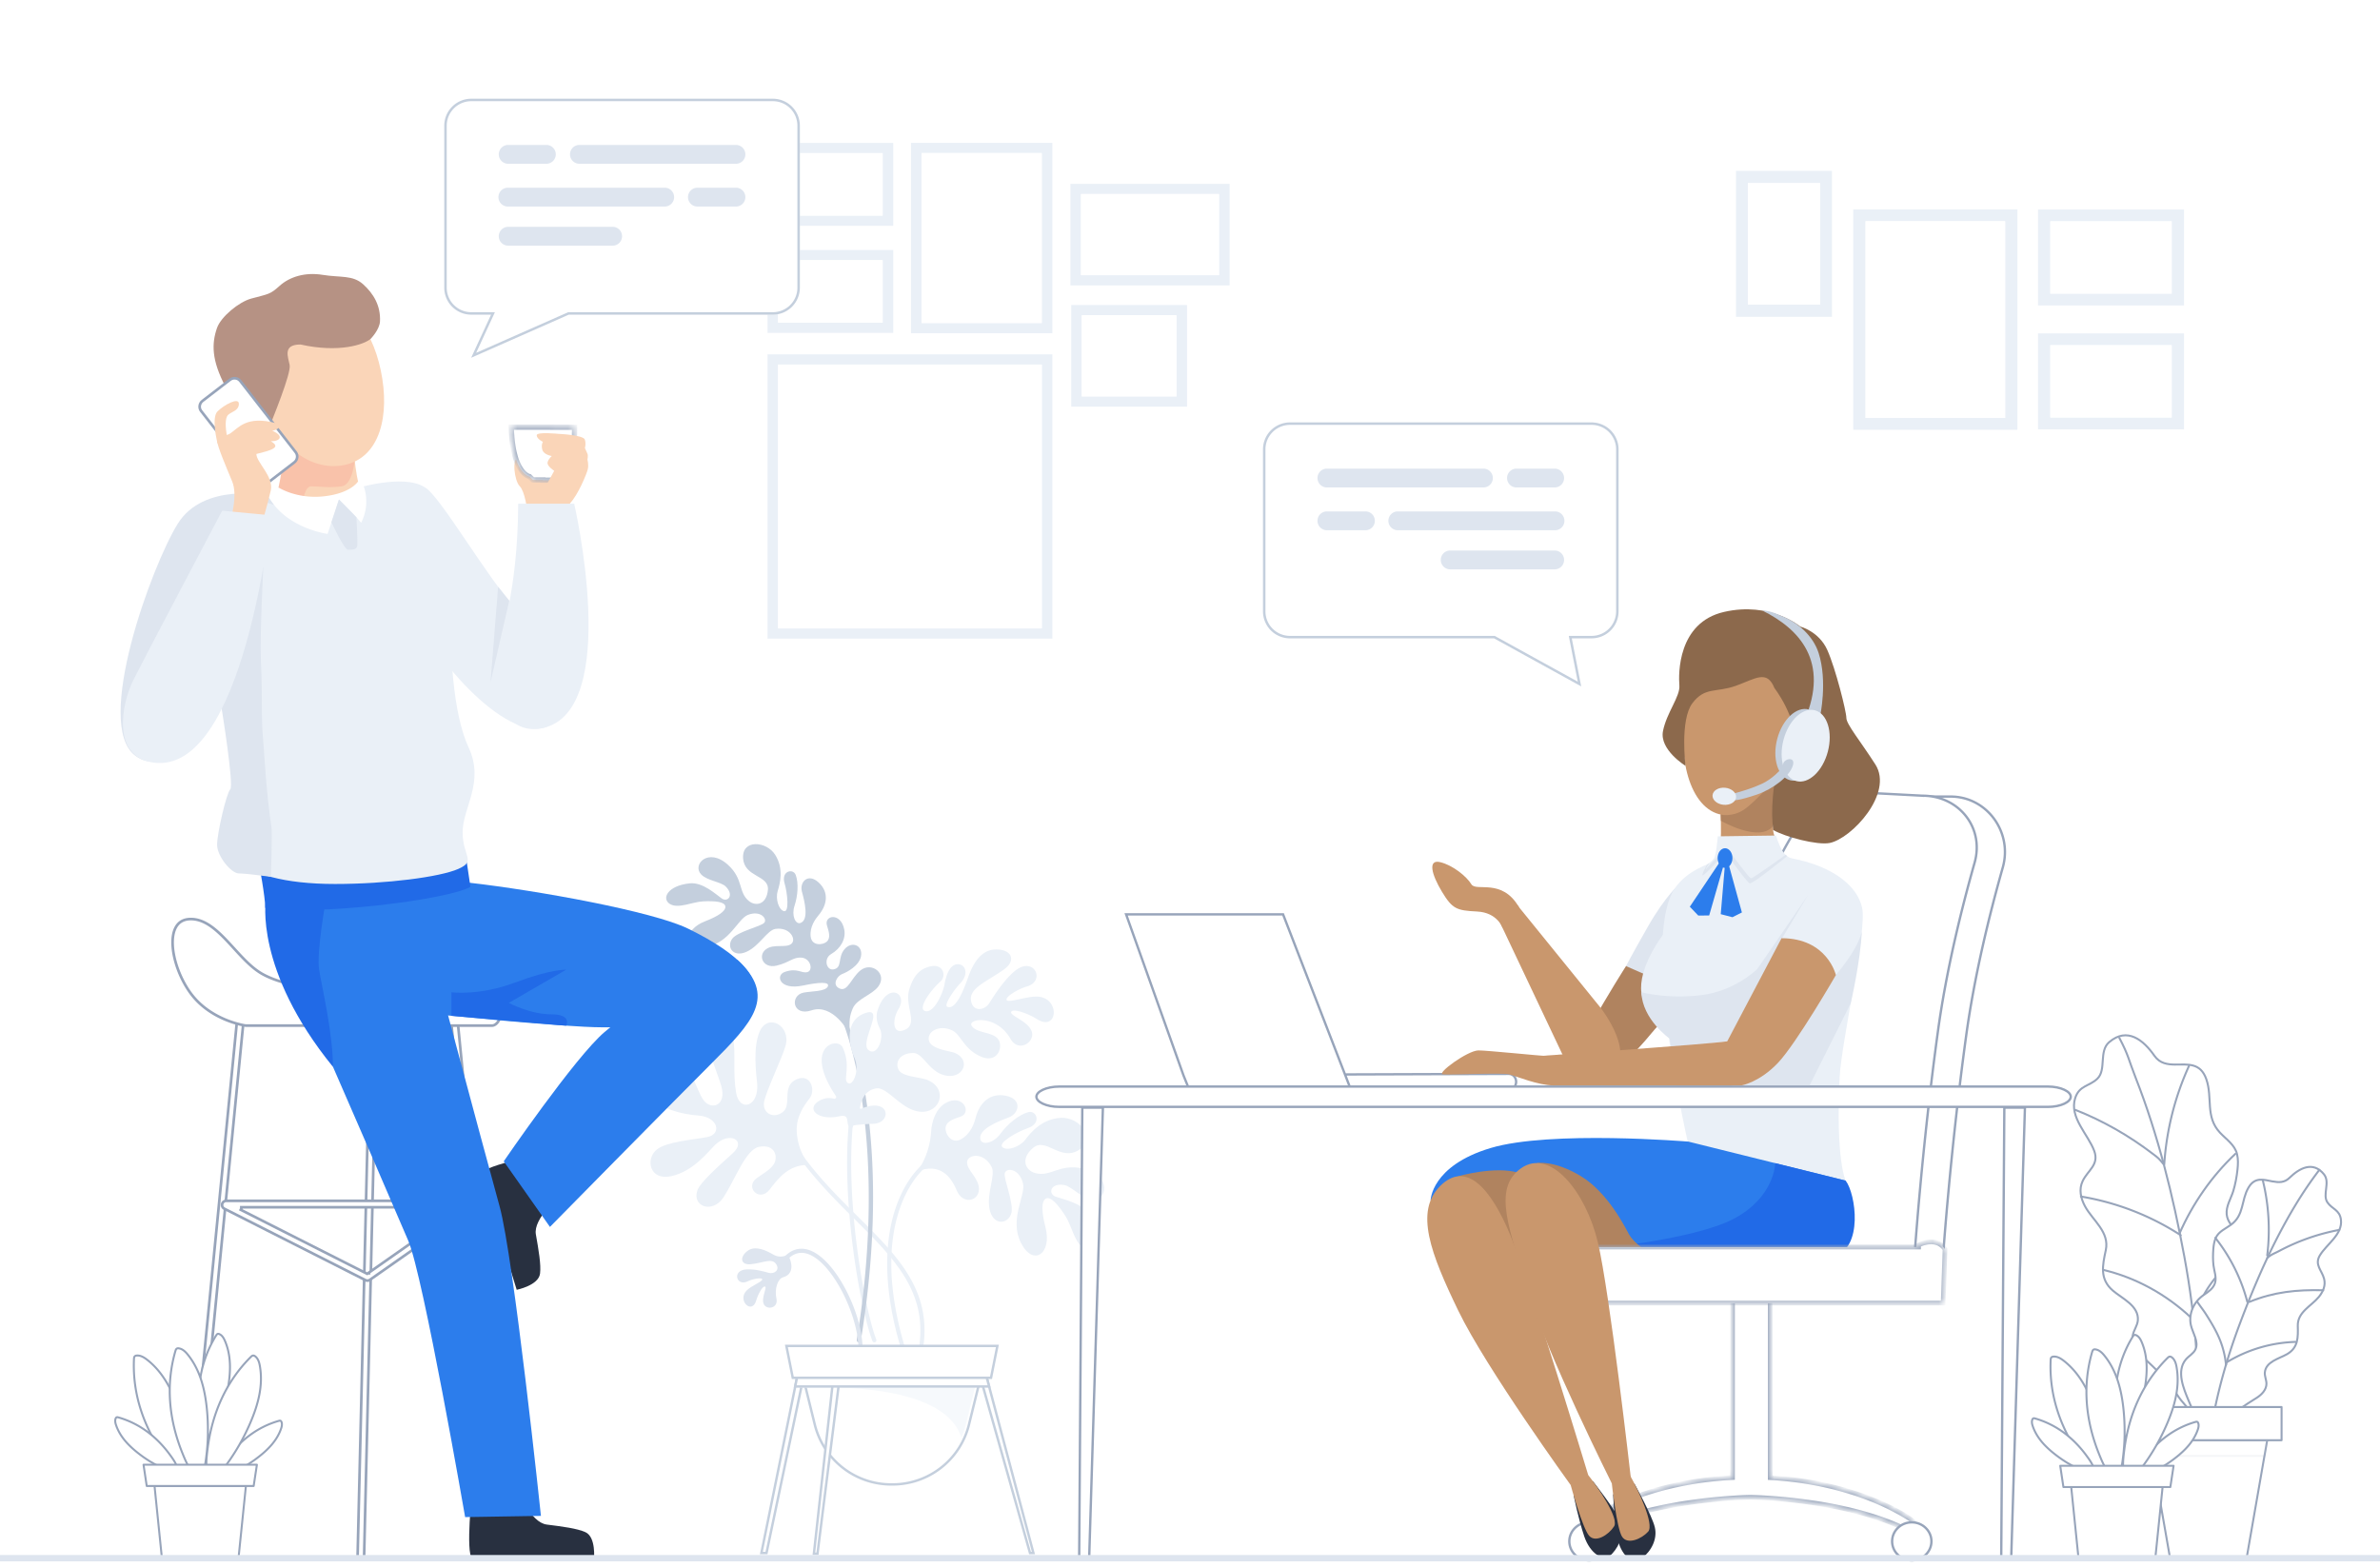 <svg xmlns="http://www.w3.org/2000/svg" xmlns:xlink="http://www.w3.org/1999/xlink" fill="none" viewBox="0 0 375 247"><defs><path id="hero-img-m__l" fill="#fff" d="M0 0h26.575v35.558H0z"/></defs><path fill="#fff" d="M0 191h375v54H0zm0-12h375v5H0z"/><path fill="#EAF0F7" d="M292 33v34.717h25.869V33H292Zm23.933 32.852h-21.994v-30.99h21.994v30.99Zm5.185-13.319v15.118h23.001V52.533h-23.001Zm21.061 13.252h-19.126v-11.39h19.126v11.39Zm-21.061-32.773v15.117h23.001V33.012h-23.001Zm21.061 13.252h-19.126V34.873h19.126v11.39Z"/><path fill="#fff" d="M315.933 65.852h-21.994v-30.99h21.994v30.99Zm26.246-.067h-19.126v-11.39h19.126v11.39Zm0-19.521h-19.126V34.873h19.126v11.39Z"/><path fill="#EAF0F7" d="M288.648 26.923h-15.117v23h15.117v-23Zm-13.252 21.061V28.858h11.391v19.126h-11.391Z"/><path fill="#fff" d="M275.396 47.984V28.858h11.391v19.126h-11.391Z"/><g clip-path="url(#hero-img-m__a)"><path fill="#EAF0F7" d="M165.813 55.833v44.788h-44.881V55.833h44.881Zm-43.21 43.18h41.544V57.44h-41.544v41.573Zm43.21-76.504v29.996h-22.276V22.508h22.276Zm-20.61 28.384h18.94V24.117h-18.94v26.776Zm48.539-21.928v16.007h-25.081V28.965h25.081Zm-23.414 14.396h21.744V30.573h-21.744v12.788Z"/><path fill="#fff" d="M170.328 43.36h21.744V30.574h-21.744v12.788Z"/><path fill="#EAF0F7" d="M187.037 48.062v16.007h-18.251V48.062h18.251Zm-16.584 14.395h14.914V49.67h-14.914v12.787Z"/><path fill="#fff" d="M170.452 62.457h14.915V49.67h-14.915v12.787Z"/><path fill="#EAF0F7" d="M140.739 39.386v13.061h-19.807V39.386h19.807Zm-18.137 11.45h16.47v-9.842h-16.47v9.842Zm18.137-28.317V35.58h-19.807V22.52h19.807Zm-18.137 11.45h16.47v-9.842h-16.47v9.842Z"/><path fill="#fff" d="M122.602 99.013h41.544V57.44h-41.544v41.573Zm22.601-48.12h18.94V24.117h-18.94v26.776Zm-22.601-.057h16.47v-9.842h-16.47v9.842Zm0-16.867h16.47v-9.842h-16.47v9.842Z"/></g><path fill="#EAF0F7" d="M146.71 178.329c.085-1.626.746-3.637 2.236-4.509 2.759-1.613 4.259 1.494 2.384 2.125-.998.337-2.203.677-2.339 1.701-.123.926.894 2.708 2.442 1.843 1.549-.865 2.077-2.536 2.3-3.411.587-2.264 2.19-3.952 4.772-3.43 2.582.524 2.122 2.798.401 3.427-1.72.628-4.858 1.892-4.421 3.476.262.942 2.06.579 3.152-.924 1.091-1.503 2.879-2.999 4.395-3.404 1.277-.34 2.151 1.746-.058 2.51-1.746.606-4.788 2.342-4.033 3.006.755.664 2.744-.035 3.612-1.179.868-1.143 2.611-3.271 5.594-3.437 2.935-.162 5.792 3.246 2.844 5.073-2.947 1.827-5.179-2.079-7.223-.337-2.048 1.743-1.199 3.547.346 3.968 2.453.668 3.761-1.535 7.512-.722 4.675 1.011 3.807 5.296 1.393 4.94-1.571-.233-3.165-2.138-4.347-2.336-2.193-.369-2.572 1.4-1.335 1.837 1.238.441 4.409 1.046 5.579 3.116 1.992 3.518.715 5.75-.927 5.08-1.645-.671-2.063-3.502-3.103-5.128-1.189-1.86-2.352-3.178-3.1-2.763-.748.414-.664 2.147-.052 4.531 1.062 4.14-1.927 6.236-3.852 2.472-1.927-3.761.784-7.531.298-9.426-.612-2.394-2.653-2.462-2.866-1.584-.217.877 1.558 4.936.997 6.443-.631 1.694-2.876 1.755-3.391-.768-.518-2.52 1.007-5.345.314-6.68-1.234-2.371-3.79-1.988-3.858-.735-.068 1.254 1.889 2.511 1.869 4.244-.023 1.963-2.565 2.474-3.502.213-.936-2.261-2.653-4.356-6.183-3.025 1.519-2.125 2.066-4.59 2.147-6.216l.003.009Z"/><path fill="#EAF0F7" d="M142.136 212.255a.325.325 0 0 1-.311-.234c-4.759-16.3.006-24.489 2.277-27.252 1.723-2.099 3.777-3.314 5.368-3.174a.321.321 0 0 1 .294.349.322.322 0 0 1-.349.295c-1.03-.094-2.909.625-4.811 2.941-2.202 2.686-6.825 10.658-2.154 26.66a.324.324 0 0 1-.311.415h-.003Z"/><path fill="#C4CFDD" d="M133.975 163.267c-.279-2.482-.062-3.308.382-4.367.645-1.542 3.01-2.112 4.027-3.466 1.477-1.97-1.004-3.981-2.802-2.546-1.468 1.172-2.005 3.43-3.288 2.86-1.283-.57-.369-1.999.401-2.284.771-.285 2.686-1.308 2.968-2.795.327-1.74-1.455-2.456-2.598-1.114-1.14 1.341-.272 2.954-1.769 3.181-1.085.165-1.568-1.695-.343-2.411 1.503-.881 2.361-2.377 2.07-3.88-.535-2.744-3.223-2.268-2.721-.616.268.881.638 1.908-.023 2.527-.596.557-2.378.742-2.549-.8-.172-1.542.748-2.763 1.256-3.369 1.312-1.568 1.698-3.563.013-5.134-1.684-1.568-3.067-.085-2.64 1.454.428 1.542 1.124 4.415-.223 4.908-.803.294-1.458-1.17-.946-2.712.515-1.542.667-3.569.185-4.852-.409-1.082-2.333-.641-1.756 1.315.457 1.548.768 4.593-.088 4.393-.855-.201-1.367-1.97-.997-3.168.372-1.199.997-3.518-.399-5.721-1.376-2.167-5.251-2.468-5.05.557.201 3.026 4.108 2.624 3.91 4.966-.201 2.339-1.911 2.653-2.996 1.769-1.72-1.403-.82-3.454-3.304-5.708-3.094-2.809-5.698-.013-4.218 1.519.965 1.001 3.126 1.163 3.871 1.905 1.377 1.37.314 2.539-.628 1.882-.943-.658-2.984-2.601-5.051-2.381-3.514.373-4.45 2.41-3.138 3.239 1.312.826 3.537-.311 5.221-.398 1.928-.101 3.453.058 3.538.8.084.742-1.189 1.561-3.197 2.339-3.483 1.347-3.454 4.535.2 3.994 3.651-.541 4.956-4.383 6.547-5.002 2.012-.78 3.097.635 2.582 1.235-.515.599-4.299 1.402-5.086 2.565-.884 1.309.214 2.935 2.268 2.021 2.053-.913 3.284-3.43 4.586-3.615 2.31-.327 3.34 1.685 2.482 2.368-.855.684-2.744-.065-3.965.826-1.383 1.014-.457 3.081 1.626 2.598 2.083-.486 2.611-1.399 4.01-1.257 1.4.143 1.811 2.012.872 2.268-.943.256-1.559-.726-3.573-.023-1.49.522-.856 2.932 2.889 2.141 2.52-.534 4.279-.631 3.894.166-.386.796-2.605.719-3.787.945-2.225.428-1.798 3.816 1.221 2.802 3.317-1.114 5.873 3.275 6.119 4.066l-.003.01Z"/><path fill="#EAF0F7" d="M137.767 211.493a.318.318 0 0 1-.301-.207c-1.856-4.739-5.355-23.475-3.434-36.724a.324.324 0 0 1 .641.091c-1.904 13.138 1.559 31.703 3.395 36.397a.326.326 0 0 1-.301.443Z"/><path fill="#EAF0F7" d="M145.189 212.255h-.042a.322.322 0 0 1-.278-.363c1.114-8.545-4.121-13.751-10.185-19.776-3.207-3.191-6.524-6.488-9.433-10.677a.323.323 0 1 1 .532-.369c2.876 4.14 6.17 7.418 9.358 10.586 6.184 6.148 11.525 11.457 10.369 20.32a.327.327 0 0 1-.321.282v-.003Z"/><path fill="#C4CFDD" d="M135.315 211.493c-.016 0-.035 0-.052-.003a.328.328 0 0 1-.268-.372c2.594-15.841 2.044-28.066 1.124-35.529-1.102-8.947-3.194-15.024-4.652-17.505a.323.323 0 0 1 .117-.444.322.322 0 0 1 .443.116c2.689 4.584 8.581 23.126 3.609 53.469a.324.324 0 0 1-.321.272v-.004Z"/><path fill="#DEE5EF" d="M135.568 212.255a.323.323 0 0 1-.324-.308c-.263-5.287-4.351-13.395-8.167-14.441-1.393-.382-2.627.224-3.67 1.801a.324.324 0 1 1-.541-.359c1.516-2.287 3.22-2.388 4.383-2.067 4.12 1.13 8.364 9.426 8.643 15.034a.326.326 0 0 1-.308.34h-.016Z"/><path fill="#fff" stroke="#C4CFDD" stroke-width=".379" d="m126.638 216.769-5.865 27.923h-.806l5.676-27.923h.995Zm35.655 27.923-7.887-27.923h.993l7.431 27.923h-.537Z"/><path fill="#fff" stroke="#C4CFDD" stroke-width=".379" d="M140.628 233.882h-.201a12.41 12.41 0 0 1-12.047-9.431l-1.899-7.686h28.093l-1.898 7.686a12.406 12.406 0 0 1-12.048 9.431Z"/><path fill="#F6F9FC" d="M128.613 216.576h24.039l1.393.301-1.882 7.619c-.172.7-.402 1.373-.683 2.015-2.88-9.122-23.139-7.868-25.426-7.868l2.559-2.07v.003Z"/><path fill="#fff" stroke="#C4CFDD" stroke-width=".379" d="m132.239 217.516-3.434 27.286h-.565l3.012-27.286h.987Z"/><path fill="#fff" stroke="#C4CFDD" stroke-width=".379" d="m155.399 216.769.45 1.684h-30.56l.352-1.684h29.758Z"/><path fill="#fff" stroke="#C4CFDD" stroke-width=".379" d="m157.154 212.056-1.006 5.027h-31.237l-1.007-5.027h33.25Z"/><path fill="#EAF0F7" d="M161.788 155.431c3.051-.865 1.117-4.918-1.902-2.43-1.707 1.406-3.272 3.887-4.013 5.057-.742 1.169-2.585 1.415-2.874-.386-.324-2.011 2.475-2.99 5.177-4.92 2.144-1.536 1.075-3.314-1.51-3.146-2.054.136-3.336 2.073-4.172 4.503-.839 2.429-2.057 5.086-3.268 4.499-.483-.233.861-2.39 2.115-3.725 1.451-1.545.661-3.123-.587-2.954-1.247.168-1.726 1.999-1.94 3.194-.21 1.195-1.532 4.392-2.935 4.201-1.402-.194.493-3.061 2.346-4.732.926-.836.414-3.026-2.002-2.229-.953.314-2.171.913-2.961 3.55-.765 2.556 1.435 5.316-.603 6.297-2.086 1.008-2.105-1.545-1.094-3.21 1.59-2.617-1.818-4.347-3.285.175-.314.966-.114 1.992.353 2.893.735 1.416-.424 4.509-1.811 3.356-1.425-1.186 2.647-6.793-.366-5.847-3.375 1.056-2.795 4.924-1.833 7.078s-.434 4.914-1.202 3.803c-.457-.664.625-2.718-.654-5.436-.814-1.726-6.294-.113-1.063 7.661a.278.278 0 0 1-.301.425 3.028 3.028 0 0 0-2.093.21c-2.556 1.293-.486 3.327 2.954 2.556 1.724-.386.979 1.056 1.533 1.636.463.644.576-.081.641-.149.133-.146 2.763-.298 3.009-.295 3.139.029 2.909-4.308-1.752-2.381-.107.042-.224-.026-.204-.139.246-1.497.946-2.77 2.546-3.061 1.396-.253 3.123 2.073 5.176 3.126 4.338 2.225 6.79-2.796 2.977-4.425-1.253-.535-4.023-.496-4.603-1.643-.58-1.146.136-2.617 2.3-2.633 1.623-.013 2.498 3.093 5.212 3.563 2.715.47 3.933-2.468 1.341-3.579-.735-.315-3.799-.558-4.085-1.996-.285-1.438 1.721-2.504 3.716-1.529 1.354.664 1.772 2.938 4.506 4.114 2.734 1.179 3.676-1.85 2.53-2.941-1.03-.982-3.197-.761-3.991-1.892-.794-1.134 3.845-1.943 6.119 2.051 1.234 2.17 3.842.547 3.343-1.131-.499-1.675-3.544-2.546-3.246-3.149.298-.602 2.767.321 4.033 1.131 3.346 2.138 3.764-3.434.013-3.534-1.662-.045-4.532 1.053-4.771.538-.237-.512 1.878-1.756 3.177-2.125h.004Z"/><path fill="#DEE5EF" d="M117.78 201.892c-1.749.855-2.53-1.788-.126-1.892 1.357-.058 2.656.315 3.473.545.816.23 1.791-.405 1.182-1.348-.677-1.053-1.95-.236-3.978-.013-1.61.178-1.853-1.072-.599-2.057.994-.781 2.374-.421 3.754.343.616.344 1.296.833 2.685.237 0 0 1.627 2.857-.819 3.557-.765.217-1.364 1.739-1.011 3.362.327 1.5-1.532 1.827-1.992.855-.46-.972.573-2.617.191-2.773-.382-.152-1.134 1.283-1.38 2.171-.651 2.352-3.129-.026-1.457-1.61.741-.703 2.504-1.38 2.4-1.711-.104-.333-1.581-.032-2.326.334h.003Z"/><path fill="#EAF0F7" d="M127.506 183.558s-1.805-2.025-1.967-5.238c-.116-2.342 1.06-4.024 2.031-5.277.972-1.254.185-3.965-2.044-2.997-2.468 1.073-.686 4.024-2.186 5.17-1.5 1.147-3.239.136-2.954-1.564.285-1.701 2.896-7.023 3.401-8.934.836-3.159-2.809-5.125-4.088-2.2-1.092 2.498-.561 6.566-.405 8.137.363 3.7-2.792 4.697-3.32 1.458s-.039-6.368-.444-8.364c-.648-3.165-3.926-2.491-3.887 0 .039 2.491 1.402 5.319 1.979 7.269.962 3.252-1.574 3.926-2.747 2.349-1.173-1.578-1.83-5.267-4.049-6.68-3.981-2.536-7.152 1.438-5.222 5.06 1.646 3.09 6.44 3.877 8.396 4.01 3.185.217 3.794 2.955 1.403 3.402-2.391.447-6.343.719-7.894 1.943-1.85 1.458-1.215 4.982 2.267 4.211 3.483-.771 5.776-3.825 6.842-4.875 2.322-2.28 5.06-.755 2.873 1.231-2.187 1.986-5.112 4.558-5.588 5.831-.959 2.565 2.349 3.848 4.13 1.095 1.782-2.754 3.479-7.493 5.546-7.898 2.617-.512 3.035 1.659 2.349 2.728-.613.949-1.931 1.626-2.718 2.219-1.898 1.425.45 3.803 2.018 1.83 1.192-1.503 2.918-4.095 6.284-3.913l-.006-.003Z"/><g clip-path="url(#hero-img-m__b)"><path fill="#fff" stroke="#97A4BA" stroke-width=".416" d="m79.385 245.433-8.284-84.336 1.022-.099 8.283 84.336-1.021.099Zm-50.343-.099 8.284-84.336 1.021.099-8.284 84.336-1.021-.099Zm28.325.053-1.026-.025 2.03-85.496 1.025.024-2.03 85.497Z"/><path fill="#fff" stroke="#97A4BA" stroke-width=".416" d="M35.348 190.44a.652.652 0 0 1-.343-.738.66.66 0 0 1 .645-.503h38.303a.66.66 0 0 1 .632.458.65.65 0 0 1-.249.734l-16.06 11.258a.665.665 0 0 1-.685.05l-.045-.023h-.001L35.348 190.44Zm2.671-.018-.093.184L57.75 200.64l.11.057.103-.072.188-.131v.325-.326l14.127-9.902.54-.379H38.02v.21Zm38.996-28.831.001.001H38.734l-.045-.007-.176-.029c-.155-.028-.38-.073-.662-.14a15.68 15.68 0 0 1-2.234-.722c-1.774-.725-3.94-1.99-5.545-4.157-1.613-2.178-2.714-5.113-2.861-7.511-.074-1.199.093-2.241.528-2.985.428-.73 1.125-1.193 2.173-1.233 2.131-.081 3.937 1.42 5.741 3.308.406.425.809.866 1.214 1.309l.125.137c.446.489.895.977 1.35 1.444.909.932 1.85 1.783 2.86 2.373 2.008 1.173 5.125 1.988 8.78 2.512 3.663.525 7.889.761 12.13.761 3.013 0 5.713-.275 8.005-.508.935-.095 1.802-.184 2.595-.243 1.376-.104 2.52-.123 3.425.045.9.167 1.537.513 1.933 1.118.848 1.297.942 2.447.708 3.257-.24.829-.802 1.27-1.26 1.27h-.503Z"/><path fill="#283040" d="M74.409 234.94s-1.089 9.495 0 10.719c2.175 0 19.178.011 19.178.011s.364-3.495-1.349-4.267c-1.305-.587-3.587-.882-6.098-1.199-2.496-.314-4.599-5.265-4.599-5.265H74.41v.001Zm11.584-53.218s-9.393 1.769-10.24 3.169c.644 2.078 5.66 18.325 5.66 18.325s3.447-.686 3.678-2.55c.175-1.42-.218-3.688-.658-6.181-.438-2.477 3.67-5.95 3.67-5.95l-2.11-6.814v.001Z"/><path fill="#2C7DEC" d="M116.158 151.204c6.3 5.781 2.497 9.799-4.128 16.424-6.625 6.626-25.38 25.681-25.38 25.681l-7.279-10.335s11.267-16.452 15.877-20.362c4.609-3.91 9.404-6.034 9.404-6.034l11.506-5.374Z"/><path fill="#2C7DEC" d="M65.003 139.058s3.418-.606 8.774 0c11.001 1.245 29.056 4.542 34.609 7.242 8.257 4.015 12.774 8.532 9.261 12.045-3.515 3.514-16.731 3.514-22.754 3.514-6.024 0-26.1-2.044-26.1-2.044l-3.79-20.758v.001Z"/><path fill="#216AE7" d="M71.135 156.338s4.35.6 10.038-1.539c5.689-2.141 8.03-2.013 8.03-2.013l-9.034 5.226s3.346 1.804 6.692 1.804c3.345 0 2.342 1.788 2.342 1.788l-18.069-1.556v-3.71h.001Z"/><path fill="#2C7DEC" d="M65.003 139.058s11.479 42.964 13.71 50.994c2.23 8.03 6.519 48.787 6.519 48.787l-11.943.191s-6.602-38.038-8.961-43.547c-8.06-18.815-18.512-42.595-18.512-42.595v-12.424l19.187-1.405v-.001Z"/><path fill="#216AE7" d="M51.399 141.514h-1.117l-8.393.257s-1.867 11.013 10.571 26.313c0-5.294-1.732-12.507-2.178-15.298-.447-2.792 1.117-11.271 1.117-11.271v-.001Z"/><path fill="#FAD5B8" d="M83.08 80.461s-.352-3.018-1.197-3.863c-.846-.846-1.248-4.447-.243-4.447s2.197 2.291 3.811 2.291c1.614 0 4.217-2.602 4.217-2.602s1.014-2.22 1.618 0c.603 2.22 1.613 2.205 0 3.817-1.614 1.613-1.614 4.804-1.614 4.804H83.08Z"/><path fill="#216AE7" d="M40.81 136.089s.985 5.218.985 6.949c7.925 1.276 28.505-1.208 32.33-3.303-1.002-6.741-.649-4.374-.649-4.374l-32.667.729v-.001Z"/><path fill="#DEE5EF" d="m44.08 80.499-1.942-2.44s-10.043-2.125-14.143 4.476c-4.099 6.602-13.257 31.596-6.697 36.515 6.558 4.919 12.437-11.347 14.759-18.307 2.324-6.96 8.024-20.244 8.024-20.244Z"/><path fill="#EAF0F7" d="M65.9 78.733s-.244-2.335 1.074-1.863c2.063.74 10.363 15.086 14.055 18.617 3.694 3.53 10.967 18.84 3.813 19.323-7.156.482-19.007-13.945-20.861-21.641-.383-8.188 1.92-14.436 1.92-14.436H65.9Z"/><path fill="#FAD5B8" d="M49.737 69.58h5.945s.103 4.646 1.217 8.198c-1.217 6.196-2.549 9.111-5.212 9.111-2.662 0-6.908-5.557-6.908-7.288 0-1.732.915-11.024.915-11.024l4.043 1.003Z"/><path fill="#F9C2AA" d="m45.485 67.552 10.438 4.401s-.17 4.394-2.104 4.673c-1.934.279-3.596 0-4.734 0-1.137 0-1.146 2.007-1.865 3.437-.72 1.43-3.043-1.062-3.697-1.76.739-2.49 1.962-10.994 1.962-10.994v.243Z"/><path fill="#EAF0F7" d="m46.18 80.461-8.877-2.693s-6.036 26.175-4.055 30.273c1.982 4.098 5.05 10.831 4.055 14.111-.996 3.28-2.235 11.065 0 13.301 2.235 2.235 7.385 3.825 15.492 3.825 8.108 0 16.49-1.092 19.405-2.368 2.915-1.276.69-1.966.69-5.792 0-3.825 3.5-7.873.95-13.34-2.55-5.466-2.915-15.304-2.915-22.227S68.37 78.129 67.44 77.199c-2.762-2.757-10.814-.392-10.814-.392s.135.561-4.745 1.988c-2.482.726-4.203 3.805-5.7 1.666Z"/><path fill="#FAD5B8" d="M59.999 58.37c1.48 7.044-.11 13.709-5.714 14.887-5.605 1.177-11.348-3.578-12.828-10.621-1.48-7.045 1.864-13.708 7.469-14.886 5.605-1.177 9.593 3.577 11.073 10.621Z"/><path fill="#B69284" d="M58.418 53.37c-1.013.909-4.998 2.27-11.07.909-2.846 0-1.96 1.93-1.707 3.234.252 1.306-2.607 8.287-3.618 10.788-2.214.567-4.289-3.191-6.502-7.387-2.214-4.195-2.177-6.787-1.33-9.237.609-1.76 3.446-4.106 5.385-4.632 2.84-.77 2.95-.635 4.504-2.028 1.553-1.393 3.966-2.166 6.759-1.712 2.792.454 4.724-.002 6.369 1.474 1.645 1.476 2.783 3.377 2.665 5.852-.064 1.319-1.455 2.74-1.455 2.74Z"/><path fill="#fff" stroke="#97A4BA" stroke-width=".416" d="m40.438 75.988-8.75-11.231c-.38-.488-.284-1.202.226-1.595l4.32-3.321c.511-.393 1.234-.305 1.614.183l8.749 11.232c.381.487.286 1.202-.225 1.594l-4.32 3.322c-.511.393-1.234.305-1.614-.184Z"/><path fill="#FAD5B8" d="M36.435 81.44s1.035-3.435.145-5.593c-.89-2.16-2.375-5.593-2.375-6.427 0-.833 1.342-.632 2.078-1.129 1.31-.882 2.555-2.845 7.175-1.624 1.363.398.019 1.19-.575 1.19 1.889.806 1.331 1.67-.21 1.67 1.75.983 0 1.428-2.277 2.003 0 1.328 2.763 3.547 2.267 5.755-.495 2.208-1.437 5.32-1.437 5.32l-4.792-1.165h.001Z"/><path fill="#EAF0F7" d="M85.53 114.706c-5.865 1.275-7.687-5.139-7.316-9.06.565-5.969 3.358-11.833 3.436-26.287h8.82s7.557 32.63-4.94 35.347Z"/><path fill="#FAD5B8" d="M34.264 69.818s-1.009-3.984 0-4.993c1.01-1.009 3.374-2.317 3.374-1.205 0 1.113-1.177 1.234-1.706 1.761-.527.528-.383 2.101-.205 3.157.177 1.054 0 1.741 0 1.741l-1.463-.461Z"/><path fill="#DEE5EF" d="m38.693 90.913 2.792-1.532s-.553 10.863-.378 14.628c.307 6.59-.024 8.516.378 12.87.128 1.381.454 8.02 1.275 13.344.17 1.108-.076 7.936-.076 7.936s-3.84-.542-5.046-.542c-1.207 0-3.432-2.713-3.432-4.521 0-1.808 1.474-8.14 2.076-8.741.602-.602-1.347-12.664-1.347-12.664l-.73-5.757 4.488-15.02v-.001Z"/><path fill="#EAF0F7" d="M24.213 120.158c-6.67-.896-5.1-9.227-3.187-13.044 1.913-3.817 13.982-26.653 13.982-26.653l7.676.735s-4.26 40.871-18.47 38.962h-.001Z"/><mask id="hero-img-m__c" fill="#fff"><path fill-rule="evenodd" d="m83.977 75.618-.536-.518s-2.708-.46-2.882-7.801h6.565v.011h2.995l.41.017c.087 7.748-2.815 7.986-2.815 7.986l-.393.344h-1.78v-.04h-1.564Z" clip-rule="evenodd"/></mask><path fill="#fff" fill-rule="evenodd" d="m83.977 75.618-.536-.518s-2.708-.46-2.882-7.801h6.565v.011h2.995l.41.017c.087 7.748-2.815 7.986-2.815 7.986l-.393.344h-1.78v-.04h-1.564Z" clip-rule="evenodd"/><path fill="#97A4BA" d="m83.441 75.1.29-.3-.093-.09-.127-.02-.07.41Zm.536.518-.289.299.121.116h.168v-.415Zm-3.418-8.32v-.415h-.426l.01.425.416-.01Zm6.565 0 .416-.004-.005-.411h-.411v.416Zm0 .012-.416.005.004.411h.412v-.416Zm2.995 0 .017-.416h-.017v.416Zm.41.017.416-.005-.005-.394-.394-.017-.017.416Zm-2.815 7.986-.034-.415-.137.012-.103.09.274.313Zm-.393.344v.416h.156l.118-.103-.274-.313Zm-1.78 0-.415.005.004.411h.412v-.416Zm0-.04.416-.004-.005-.412h-.41v.417Zm-2.389-.218.536.518.578-.599-.536-.518-.578.599Zm-3.009-8.09c.088 3.715.818 5.754 1.578 6.876.381.564.768.893 1.076 1.082.154.095.286.154.386.19a1.405 1.405 0 0 0 .164.048c.005 0 .01.002.014.003h.006l.002.001h.002l.07-.41.07-.41h.002l.001.001h.003l.003.001-.005-.001a1.284 1.284 0 0 1-.282-.131c-.204-.126-.506-.37-.823-.84-.638-.942-1.35-2.804-1.435-6.43l-.832.02Zm6.98-.426H80.56v.832h6.565v-.832Zm.417.422v-.01l-.832.008v.012l.832-.01Zm2.579-.41h-2.995v.831h2.995v-.832Zm.427.016-.41-.017-.034.832.41.017.034-.832Zm-2.832 8.402.035.414h.004a2.033 2.033 0 0 0 .608-.205c.33-.175.74-.492 1.135-1.06.784-1.127 1.493-3.223 1.449-7.14l-.832.01c.043 3.831-.656 5.728-1.3 6.656-.32.46-.63.688-.841.8a1.2 1.2 0 0 1-.295.11l-.006.001h.008l.035.414Zm-.12.657.394-.344L87.44 75l-.393.344.548.626Zm-2.052.103h1.779v-.832h-1.78v.832Zm-.417-.45v.039l.832-.01v-.04l-.832.01Zm-1.148.41h1.564v-.832h-1.564v.832Z" mask="url(#hero-img-m__c)"/><path fill="#DEE5EF" d="m80.24 94.653-2.955 12.862 1.202-15.063 1.754 2.201Z"/><path fill="#fff" d="M43.885 76.807s2.845 1.857 7.126 1.393c4.282-.464 5.395-2.337 5.395-2.337l.904.763s1.135 2.733-.411 5.737c-1.284-1.57-3.496-3.663-3.496-3.663l-1.785 5.423s-6.412-.836-9.219-5.735a73.58 73.58 0 0 1 1.486-1.58Z"/><path fill="#DEE5EF" d="M52.225 82.28s1.998 4.377 2.64 4.34c.643-.035 1.356.072 1.428-.677.072-.75-.13-4.432-.13-4.432l-2.76-2.811-1.178 3.58Z"/><path fill="#FAD5B8" d="M87.99 68.357s3.957.162 4.167.923c.21.761 0 1.284 0 1.284s.257.648.4.92c.143.27 0 .936 0 .936s.222.78.064 1.484c-.159.704-1.52 4.07-2.861 5.456-1.77-1.135-3.767-2.754-3.767-2.754l1.332-2.426s-1.19-.761-1.047-1.333c.142-.57.665-.998.665-.998s-1.278-.185-1.495-.997c-.217-.812.094-1.24.094-1.24s-.977-.453-.977-1.035c0-.582 3.425-.22 3.425-.22Z"/></g><g clip-path="url(#hero-img-m__d)"><path fill="#fff" d="m25.501 245.4-1.153-11.27h14.397L37.59 245.4"/><path stroke="#97A4BA" stroke-linecap="round" stroke-linejoin="round" stroke-width=".315" d="m25.501 245.4-1.153-11.27h14.397L37.59 245.4"/><path fill="#fff" stroke="#97A4BA" stroke-linecap="round" stroke-linejoin="round" stroke-width=".315" d="M29.127 225.506c.17.744.308 1.494.428 2.251.164 1.034.277 2.08.34 3.126.038.624.29 2.288-.863 1.709-1.343-.675-2.27-1.948-3.14-3.177-3.201-4.514-5.042-9.695-4.783-15.299.006-.151.018-.315.126-.422a.497.497 0 0 1 .327-.12c.58-.044 1.122.284 1.583.637 2.477 1.91 3.901 4.696 4.916 7.583a32.84 32.84 0 0 1 1.066 3.712Zm6.113-3.914a26.929 26.929 0 0 1-1.57 4.091c-.22.454-.693 1.727-1.28.864-.68-1.003-.831-2.263-.964-3.474-.485-4.437.253-8.818 2.629-12.663.063-.101.139-.215.252-.246a.39.39 0 0 1 .277.044c.429.196.681.637.864 1.072.996 2.319.908 4.841.492 7.274a26.427 26.427 0 0 1-.706 3.032l.006.006Zm3.524 9.31a20.805 20.805 0 0 1-3.045 1.532c-.365.145-1.304.63-1.185-.17.133-.933.706-1.74 1.261-2.496 2.042-2.805 4.76-4.936 8.138-5.9.088-.026.189-.051.277-.007.07.032.107.101.139.171.139.334.057.724-.063 1.065-.637 1.853-2.011 3.259-3.524 4.437-.636.498-1.305.959-1.992 1.375l-.006-.007Z"/><path fill="#fff" stroke="#97A4BA" stroke-linecap="round" stroke-linejoin="round" stroke-width=".315" d="M23.812 230.354a21.11 21.11 0 0 0 3.045 1.532c.365.145 1.304.63 1.184-.171-.132-.933-.706-1.739-1.26-2.496-2.043-2.805-4.76-4.935-8.138-5.9-.088-.025-.19-.05-.277-.006-.07.031-.108.101-.14.17-.138.334-.056.725.064 1.065.637 1.854 2.01 3.259 3.524 4.438.636.498 1.304.958 1.991 1.374l.007-.006Zm13.918-2.742a33.51 33.51 0 0 1-3.07 4.482c-.397.485-1.33 1.884-1.79.674-.53-1.406-.353-2.969-.164-4.463.687-5.49 2.836-10.552 6.814-14.51.107-.107.227-.215.378-.221.12 0 .227.057.322.132.453.36.636.965.73 1.538.537 3.083-.295 6.096-1.5 8.907a33.182 33.182 0 0 1-1.72 3.454v.007Zm-4.968-1.803a34.691 34.691 0 0 1-.517 5.408c-.107.618-.252 2.295-1.235 1.456-1.147-.97-1.746-2.426-2.307-3.819-2.055-5.138-2.629-10.609-1.066-15.992.045-.145.095-.303.221-.378.101-.063.227-.063.347-.038.573.094 1.021.536 1.387.989 1.96 2.434 2.691 5.478 3 8.523.132 1.279.183 2.571.164 3.857l.006-.006Z"/><path fill="#fff" stroke="#97A4BA" stroke-linecap="round" stroke-linejoin="round" stroke-width=".315" d="M39.967 234.13H23.118l-.504-3.354h17.864l-.51 3.354Z"/></g><g clip-path="url(#hero-img-m__e)"><path fill="#B0835F" d="m259.096 150.434-2.897 1.781s-11.726 18.328-8.726 18.601c6.556.598 12.219-7.628 13.606-9.015 1.388-1.387 0-6.174 0-7.213 0-1.04-1.982-4.155-1.982-4.155l-.001.001Z"/><path fill="#fff" stroke="#97A4BA" stroke-width=".37" d="m272.612 198.357-.009.093h33.514l.001-.02.041-.563c.035-.494.089-1.221.162-2.152a555 555 0 0 1 .667-7.798c.602-6.521 1.524-15.381 2.808-24.734l.183.025-.183-.025c1.317-9.588 3.728-19.304 5.767-26.499 1.586-5.601-2.526-11.178-8.215-11.178h-11.473c-2.711 0-5.262 1.311-6.874 3.542-3.048 4.216-7.667 12.217-10.079 24.389-1.903 9.605-3.488 20.908-4.597 29.813a701.27 701.27 0 0 0-1.626 14.249l-.087.858Z"/><path fill="#fff" stroke="#97A4BA" stroke-width=".37" d="M302.904 125.368v.001l-.01-.001-11.468-.603c-2.709.002-5.258 1.312-6.869 3.541-3.048 4.217-7.667 12.218-10.079 24.39-1.903 9.605-3.488 20.909-4.597 29.813a702.663 702.663 0 0 0-1.626 14.25l-.087.858-.009.093h33.514l.001-.02.04-.564a553.618 553.618 0 0 1 .83-9.95c.601-6.521 1.524-15.381 2.808-24.733l.183.025-.183-.025c1.317-9.589 3.728-19.305 5.767-26.5 1.583-5.585-2.512-10.575-8.215-10.575Z"/><path fill="#DEE5EF" d="M264.607 139.282s-2.241 1.942-4.934 6.67c-2.686 4.714-3.475 6.263-3.475 6.263l6.273 2.749 2.135-15.682h.001Z"/><path fill="#C9976D" d="M283.763 115.157c-2.054 7.884-8.011 14.436-12.912 13.117-4.901-1.319-6.891-10.008-4.838-17.893 2.052-7.884 7.37-11.978 12.271-10.66 4.901 1.32 7.531 7.552 5.479 15.436Z"/><path fill="#EAF0F7" d="M290.815 186.022s-1.592-3.048-.958-16.24c.275-5.714 4.37-23.28 3.537-26.789-2.221-9.379-24.094-11.257-29.567-2.922-5.473 8.336 2.49 41.549 2.49 41.549l24.498 4.401v.001Z"/><path fill="#C9976D" d="M271.092 127.595s.155 3.833 0 4.879c-.546 3.71-1.908 3.662-1.908 3.662s-3.991 7.078 2.275 5.656c6.265-1.424 9.722-6.708 9.722-6.708s-1.696-2.849-1.807-4.321c-.179-2.348.029-7.116.029-7.116l-8.311 3.948Z"/><path fill="#B0835F" d="M271.125 128.339s1.827.475 3.713-.812c1.886-1.288 5.247-5.248 5.247-5.248l.198.537s-1.158 1.696-.968 7.392c-2.156 2.575-8.157-.883-8.157-.883l-.032-.987-.001.001Z"/><path fill="#fff" stroke="#97A4BA" stroke-width=".37" d="M212.262 171.789h.185v.001l25.299-.088c.618-.002 1.142-.551 1.142-1.256s-.526-1.25-1.144-1.248l-25.486.087c-.617.003-1.141.551-1.141 1.256.001.706.527 1.249 1.145 1.248Z"/><path fill="#fff" stroke="#97A4BA" stroke-width=".37" d="m212.83 171.637-10.665-27.571h-24.731l9.044 25.38 1.026 2.534 25.326-.343Z"/><path fill="#fff" stroke="#97A4BA" stroke-width=".37" d="M166.913 174.399h155.746c1.028 0 1.95-.197 2.608-.506.673-.316 1.007-.716 1.007-1.096 0-.379-.334-.779-1.007-1.095-.658-.31-1.58-.506-2.608-.506H166.913c-1.028 0-1.95.196-2.608.506-.673.316-1.007.716-1.007 1.095 0 .38.334.78 1.007 1.096.658.309 1.58.506 2.608.506Zm149.97 71.359 2.172-71.247h-3.247l-.491 71.083 1.566.164Zm-145.278 0 2.172-71.247h-3.247l-.492 71.083 1.567.164Z"/><path fill="#DEE5EF" d="M289.185 153.699s3.51-3.943 4.169-6.937c-.22 4.777-1.751 11.319-1.751 11.319l-6.476 12.93H272.91l16.275-17.312Zm-8.392-5.877 4.101-6.836s-13.289 19.666-14.943 21.083c-1.655 1.415-6.865 1.579-6.865 1.579l.225 1.578 8.921-1.222 8.561-16.181v-.001Z"/><path fill="#C9976D" d="m280.707 147.822-8.561 16.248c-3.223.473-29.068 2.278-29.068 2.278l1.684 4.663h29.655s2.834-.485 5.746-3.573c2.91-3.086 9.108-13.812 9.108-13.812s-1.348-5.804-8.563-5.804h-.001Z"/><path fill="#C9976D" d="M244.338 169.297s.232-2.908-.62-2.908c-.676 0-9.647-.915-10.787-.889-1.74.04-6.619 3.648-5.608 3.77 1.011.121 9.37-.284 10.463 0 1.091.283 4.583 1.741 6.976 1.741s-.424-1.714-.424-1.714Z"/><path fill="#fff" stroke="#97A4BA" stroke-width=".37" d="M253.463 242.85c0-1.65-1.382-2.996-3.1-2.996-1.717 0-3.098 1.347-3.098 2.996s1.381 2.995 3.098 2.995c1.717 0 3.1-1.346 3.1-2.995Z"/><mask id="hero-img-m__f" fill="#fff"><path fill-rule="evenodd" d="M275.795 235.91h-.002c-.125.001-14.88.156-24.826 5.204-1.676 0-1.508-1.122 0-2.025v-.001s8.06-5.599 22.01-6.287v-27.86h5.946v27.876c13.758.755 21.698 6.271 21.698 6.271v.001c1.508.903 1.676 2.025 0 2.025-9.947-5.048-24.701-5.203-24.826-5.204Z" clip-rule="evenodd"/></mask><path fill="#fff" fill-rule="evenodd" d="M275.795 235.91h-.002c-.125.001-14.88.156-24.826 5.204-1.676 0-1.508-1.122 0-2.025v-.001s8.06-5.599 22.01-6.287v-27.86h5.946v27.876c13.758.755 21.698 6.271 21.698 6.271v.001c1.508.903 1.676 2.025 0 2.025-9.947-5.048-24.701-5.203-24.826-5.204Z" clip-rule="evenodd"/><path fill="#97A4BA" d="m275.793 235.91-.004-.371h.004v.371Zm.002 0v-.371h.004l-.004.371Zm-24.828 5.204.168.33-.079.041h-.089v-.371Zm0-2.025h.37v.21l-.18.107-.19-.317Zm0-.001h-.37v-.194l.159-.11.211.304Zm22.01-6.287h.37v.352l-.352.018-.018-.37Zm0-27.86h-.371v-.371h.371v.371Zm5.946 0v-.371h.37v.371h-.37Zm0 27.876-.021.37-.35-.02v-.35h.371Zm21.698 6.271.211-.304.159.11v.194h-.37Zm0 .001-.19.317-.18-.107v-.21h.37Zm0 2.025v.371h-.089l-.079-.041.168-.33Zm-24.828-5.575h.002v.741h-.002v-.741Zm-24.994 5.245c5.029-2.552 11.252-3.859 16.214-4.531 4.969-.673 8.705-.713 8.776-.714l.008.741c-.054 0-3.757.039-8.684.706-4.934.669-11.061 1.963-15.978 4.458l-.336-.66Zm.358-1.378c-.353.212-.613.427-.782.623-.175.202-.228.35-.232.431-.003.048.006.093.097.148.114.069.339.136.727.136v.741c-.45 0-.832-.074-1.111-.244-.302-.183-.471-.475-.453-.821.017-.313.184-.614.413-.877.233-.269.56-.532.961-.772l.38.635Zm.18-.318v.001h-.74v-.001h.74Zm21.658-5.917c-6.929.342-12.391 1.903-16.118 3.376a37.194 37.194 0 0 0-4.254 1.98 22.606 22.606 0 0 0-1.358.807l-.067.044-.016.011-.003.003h-.001l-.211-.304-.211-.305h.001l.001-.001.005-.004.02-.013.074-.049a23.502 23.502 0 0 1 1.409-.838 37.947 37.947 0 0 1 4.339-2.02c3.79-1.498 9.332-3.081 16.353-3.427l.037.74Zm.352-28.23v27.86h-.741v-27.86h.741Zm5.576.37h-5.946v-.741h5.946v.741Zm-.371 27.506v-27.876h.741v27.876h-.741Zm22.069 6.271-.211.304h-.001l-.003-.003a37.274 37.274 0 0 0-5.612-2.809c-3.673-1.461-9.058-3.018-15.892-3.393l.041-.74c6.925.38 12.389 1.959 16.125 3.445a37.707 37.707 0 0 1 4.276 1.998c.486.268.856.49 1.105.645.125.078.219.139.283.182l.073.048.02.013.005.004.001.001h.001l-.211.305Zm-.37.001v-.001h.74v.001h-.74Zm.37 1.655c.388 0 .613-.067.727-.136.091-.055.1-.1.097-.148-.004-.081-.057-.229-.232-.431-.169-.196-.429-.411-.782-.623l.38-.635c.401.24.728.503.962.772.228.263.395.564.412.877.018.346-.151.638-.452.821-.28.17-.662.244-1.112.244v-.741Zm-24.822-5.205c.071.001 3.807.041 8.775.714 4.962.672 11.186 1.979 16.215 4.531l-.336.66c-4.918-2.495-11.045-3.789-15.978-4.458-4.927-.667-8.63-.706-8.684-.706l.008-.741Z" mask="url(#hero-img-m__f)"/><path fill="#fff" stroke="#97A4BA" stroke-width=".37" d="M301.224 239.854c-1.717 0-3.098 1.346-3.098 2.996 0 1.649 1.381 2.995 3.098 2.995 1.717 0 3.1-1.346 3.1-2.995s-1.383-2.996-3.1-2.996Z"/><path fill="#EAF0F7" d="M262.139 147.124s-3.612 4.6-3.565 8.59c.047 3.991 4.513 7.933 4.513 7.933l3.891-9.951-4.84-6.572h.001Z"/><path fill="#DEE5EF" d="M258.617 156.333s3.934 1.102 9.325.477c5.391-.626 8.924-4.118 8.924-4.118l-5.787 10.003s.157.936-1.941.953c-2.097.017-6.05 0-6.05 0s-4.319-3.002-4.471-7.314v-.001Z"/><path fill="#2C7DEC" d="M225.409 189.131s.066-5.435 9.456-8.252c9.39-2.816 31.16-1.011 31.16-1.011l24.788 6.155-10.408 7.157-19.115 3.722-5.958-.619-5.444.387-15.587-1.049-8.892-6.49Z"/><path fill="#B0835F" d="M229.7 185.337s5.866-1.689 9.529-.561c3.664 1.127-.561 13.192-.561 13.192l-8.968-12.631Z"/><path fill="#C9976D" d="M247.481 233.984s-13.314-18.392-17.702-27.46c-4.388-9.068-6.9-15.646-2.848-19.674 4.052-4.026 7.954.316 11.052 7.776 3.097 7.459 12.261 37.782 12.261 37.782l-2.763 1.575v.001Z"/><path fill="#283040" d="M250.988 233.385s3.565 4.526 4.269 6.245c.704 1.72.091 3.75-1.262 5.193-1.353 1.443-3.47-.093-4.373-2.744-.905-2.652-1.66-6.416-1.66-6.416l3.026-2.278Z"/><path fill="#C9976D" d="M247.481 233.984s1.858 6.825 2.913 7.993c1.055 1.169 3.09-.187 3.927-1.488.837-1.301-2.653-6.297-4.077-8.081-1.425-1.784-2.763 1.575-2.763 1.575v.001Z"/><path fill="#216AE7" d="M279.715 183.267s-.079 5.364-6.565 8.773c-6.485 3.41-22.969 4.863-22.969 4.863h22.795s11.271 2.276 15.962 1.026c4.692-1.251 3.472-9.823 1.875-11.906-2.313-.598-11.099-2.756-11.099-2.756h.001Z"/><path fill="#B0835F" d="M242.191 183.251s2.674-.496 6.9 2.064c4.225 2.56 6.901 7.912 7.558 9.132.658 1.221 2.448 2.455 2.448 2.455h-8.363l-8.543-13.651Z"/><mask id="hero-img-m__g" fill="#fff"><path fill-rule="evenodd" d="m306.172 205.301.292-8.472c-1.409-2.118-4.152-.677-4.152-.677l-.01.324h-55.271c-1.123 0-2.034.733-2.034 1.636v5.552c0 .902.911 1.637 2.034 1.637v-.001h54.99v.001h4.151Z" clip-rule="evenodd"/></mask><path fill="#fff" fill-rule="evenodd" d="m306.172 205.301.292-8.472c-1.409-2.118-4.152-.677-4.152-.677l-.01.324h-55.271c-1.123 0-2.034.733-2.034 1.636v5.552c0 .902.911 1.637 2.034 1.637v-.001h54.99v.001h4.151Z" clip-rule="evenodd"/><path fill="#97A4BA" d="m306.464 196.829.308-.205.066.099-.004.119-.37-.013Zm-.292 8.472.371.012-.013.358h-.358v-.37Zm-3.86-9.149-.37-.012.007-.215.191-.101.172.328Zm-.01.324.37.011-.012.359h-.358v-.37Zm-55.271 8.825h.37v.37h-.37v-.37Zm0-.001h-.37v-.371h.37v.371Zm54.99 0v-.371h.382l-.012.382-.37-.011Zm0 .001v.37h-.383l.012-.382.371.012Zm4.813-8.459-.291 8.471-.741-.025.292-8.471.74.025Zm-4.522-.69-.172-.328.001-.001.003-.001.008-.004.028-.014a4.994 4.994 0 0 1 .456-.192 5.186 5.186 0 0 1 1.183-.284c.942-.104 2.145.08 2.953 1.296l-.616.41c-.6-.902-1.474-1.056-2.256-.97a4.45 4.45 0 0 0-1.01.244c-.13.047-.234.092-.305.123l-.079.038-.018.009-.004.002-.172-.328Zm-.38.312.01-.324.74.024-.01.323-.74-.023Zm.37.382h-55.271v-.741h55.271v.741Zm-55.271 0c-.997 0-1.663.638-1.663 1.266h-.741c0-1.179 1.156-2.007 2.404-2.007v.741Zm-1.663 1.266v5.552h-.741v-5.552h.741Zm0 5.552c0 .627.666 1.266 1.663 1.266v.741c-1.248 0-2.404-.829-2.404-2.007h.741Zm1.293 1.637v-.001h.74v.001h-.74Zm.37-.372h54.99v.741h-54.99v-.741Zm54.619.36v-.001l.741.023v.001l-.741-.023Zm4.522.382h-4.151v-.741h4.151v.741Z" mask="url(#hero-img-m__g)"/><path fill="#283040" d="M257.515 233.74s2.804 5.08 3.227 6.899c.424 1.817-.502 3.712-2.062 4.902-1.562 1.19-3.409-.69-3.882-3.462-.474-2.772-.626-6.616-.626-6.616l3.343-1.724v.001Z"/><path fill="#C9976D" d="M253.962 233.724s.757 7.052 1.614 8.388c.857 1.334 3.077.349 4.108-.788 1.031-1.138-1.624-6.67-2.749-8.676-1.125-2.005-2.973 1.076-2.973 1.076Z"/><path fill="#C9976D" d="M253.961 233.724s-10.235-20.441-13.135-30.143c-2.9-9.701-5.803-16.238-1.172-19.509 4.63-3.27 10.224 3.751 12.103 11.644 1.88 7.893 5.178 36.932 5.178 36.932l-2.974 1.076Z"/><path fill="#EAF0F7" d="M268.678 136.425s1.008-.632 1.383-1.181c.376-.547.595-3.474.595-3.474l9.171-.125s.422 1.43 1.001 2.39c.579.958 1.434 1.221 1.434 1.221s-6.129 8.908-12.467 8.58c-6.339-.329-1.118-7.412-1.118-7.412l.001.001Z"/><path fill="#DEE5EF" d="M272.705 134.4s2.892 3.972 3.189 3.987c.297.016 5.46-3.701 5.46-3.701l.237.199s-5.435 4.437-5.888 4.296c-.453-.142-3.362-4.233-3.362-4.233l.365-.548h-.001Zm-1.947.421s-1.826 2.025-1.967 2.103c-.141.079.496-.928.496-.928l-.317.233s-1.033 1.783-.657 1.674c.376-.11 2.496-2.418 2.496-2.418l-.051-.663v-.001Z"/><path fill="#8C694C" d="M279.591 108.421s3.354 4.269 3.429 9.089c.076 4.82-3.111.589-3.677 7.936-.195 2.519-.125 3.557.03 5.317 1.859 1.093 6.961 2.444 8.924 2.052 3.441-.688 10.1-7.826 7.192-12.371-2.354-3.68-4.57-6.326-4.57-7.328 0-1.002-1.688-7.762-3.003-10.704-1.314-2.942-4.257-3.694-4.257-3.694s-4.695-3.984-12.018-2.305c-7.325 1.68-7.183 9.817-7.034 11.57.148 1.753-1.994 4.257-2.582 7.199-.589 2.942 3.548 5.481 3.548 5.481s-.9-7.234 1.082-9.862c1.981-2.63 3.733-1.628 6.864-2.755 3.129-1.127 4.883-2.566 6.071.375h.001Z"/><path fill="#C4CFDD" d="M280.615 97.02s-1.76-.889-2.914-.812c5.816 2.894 10.595 8.008 6.642 17.251 2.433.809 2.433-.592 2.433-.592s1.217-5.487-.231-9.99c-.884-2.747-3.395-4.925-5.93-5.857Z"/><path fill="#C4CFDD" d="M282.049 122.928c1.929.513 4.149-1.566 4.961-4.644.812-3.079-.093-5.991-2.022-6.506-1.929-.514-4.15 1.566-4.962 4.644-.812 3.079.094 5.991 2.022 6.505l.001.001Z"/><path fill="#EAF0F7" d="M283.038 123.067c1.929.514 4.151-1.565 4.962-4.644.811-3.08-.094-5.992-2.022-6.506-1.929-.514-4.15 1.565-4.962 4.645-.812 3.079.093 5.991 2.022 6.505Z"/><path fill="#2C7DEC" d="m272.34 136.067 2.119 7.695-1.487.752-1.847-.48.677-7.967h.538Zm-.537-.524-2.5 8.696-1.717.013-1.335-1.39 5.084-7.584.468.265Z"/><path fill="#2C7DEC" d="M270.632 135.194c0 .856.525 1.551 1.171 1.551s1.169-.695 1.169-1.551-.524-1.55-1.169-1.55-1.171.694-1.171 1.55Z"/><path fill="#C9976D" d="m239.317 142.906 12.884 15.884s6.24 7.922 1.011 10.503c-3.537 1.747-6.525-2.092-6.525-2.092l-9.944-21.007s-2.114-4.293 0-4.293 2.575 1.004 2.575 1.004l-.001.001Z"/><path fill="#C9976D" d="M236.743 146.195s-.781-2.421-4.022-2.58c-3.241-.159-3.89-.42-5.52-3.113-1.629-2.694-2.286-5.157-.268-4.661 2.016.497 4.165 2.265 4.905 3.487.739 1.223 4.804-1.033 7.479 3.578.326.563-2.575 3.289-2.575 3.289h.001Z"/><path fill="#C4CFDD" d="M282.506 120.551c-.48 1.767-3.199 3.791-5.673 4.635-2.957 1.009-3.712.911-3.712.911s-1.452-.343-1.203-.635c.25-.292 2.987-.706 5.795-2.019 1.278-.597 3.159-2.182 3.239-3.037.08-.855 1.95-1.313 1.555.145h-.001Z"/><path fill="#EAF0F7" d="M269.834 125.286c-.068.74.706 1.419 1.731 1.515 1.025.095 1.912-.428 1.981-1.169.069-.74-.706-1.419-1.73-1.515-1.025-.095-1.912.428-1.981 1.169h-.001Z"/></g><g clip-path="url(#hero-img-m__h)"><path fill="#fff" d="M342.77 167.732c-1.248-.006-2.464-.17-3.322-1.399-1.683-2.414-4.248-4.589-7.123-2.131-1.657 1.418-.409 4.331-1.84 5.736-1.261 1.242-2.868 1.034-3.517 3.095-.952 3.026 2.042 5.68 3.006 8.302.807 2.2-1.008 3.032-1.821 4.746-.631 1.318-.303 2.736.378 3.997 1.21 2.225 3.883 4.015 3.265 6.896-.517 2.408-.996 4.551 1.116 6.373 1.449 1.248 4.135 2.389 3.933 4.702-.076.819-.637 1.519-.794 2.32-.246 1.279.58 2.521 1.538 3.397 2.175 1.992 4.091 3.877 5.717 6.385.7 1.072 3.486 3.493 2.37 4.961 2.024-2.666 4.167-5.25 6.007-8.049 1.513-2.301 3.795-5.673 2.244-8.51-.485-.882-1.38-1.538-1.626-2.515-.448-1.765 1.28-3.397 1.923-4.898 1.008-2.357.271-5.087-1.507-6.858-.838-.838-1.752-1.758-1.872-2.937-.132-1.292.668-2.49 1.034-3.681.334-1.097.548-2.263.668-3.404.088-.807.12-1.627-.069-2.414-.36-1.494-1.702-2.326-2.692-3.392-2.364-2.527-1.122-5.496-2.156-8.434-.926-2.635-2.944-2.282-4.866-2.294l.006.006Z"/><path fill="#fff" d="M345.935 228.113c.876-10.105.07-20.285-1.784-30.232-1.771-9.493-4.097-19.011-7.627-28.012-1.166-2.975-1.109-3.524-2.597-6.348"/><path stroke="#97A4BA" stroke-linecap="round" stroke-linejoin="round" stroke-width=".315" d="M345.935 228.113c.876-10.105.07-20.285-1.784-30.232-1.771-9.493-4.097-19.011-7.627-28.012-1.166-2.975-1.109-3.524-2.597-6.348"/><path fill="#fff" d="M326.993 174.868c4.316 1.701 8.429 4.039 12.208 6.927.961.735.863.64 1.659 1.582"/><path stroke="#97A4BA" stroke-linecap="round" stroke-linejoin="round" stroke-width=".315" d="M326.993 174.868c4.316 1.701 8.429 4.039 12.208 6.927.961.735.863.64 1.659 1.582"/><path fill="#fff" d="M343.602 194.616a41.37 41.37 0 0 0-15.727-6.095l15.727 6.095Z"/><path stroke="#97A4BA" stroke-linecap="round" stroke-linejoin="round" stroke-width=".315" d="M343.602 194.616a41.37 41.37 0 0 0-15.727-6.095"/><path fill="#fff" d="M345.273 207.645c-3.951-3.721-8.763-6.346-13.868-7.564l13.868 7.564Z"/><path stroke="#97A4BA" stroke-linecap="round" stroke-linejoin="round" stroke-width=".315" d="M345.273 207.645c-3.951-3.721-8.763-6.346-13.868-7.564"/><path fill="#fff" d="M341.005 183.459a44.424 44.424 0 0 1 3.89-15.494l-3.89 15.494Z"/><path stroke="#97A4BA" stroke-linecap="round" stroke-linejoin="round" stroke-width=".315" d="M341.005 183.459a44.424 44.424 0 0 1 3.89-15.494"/><path fill="#fff" d="M343.382 194.408c2.096-4.79 5.12-9.111 8.825-12.607l-8.825 12.607Z"/><path stroke="#97A4BA" stroke-linecap="round" stroke-linejoin="round" stroke-width=".315" d="M343.382 194.408c2.096-4.79 5.12-9.111 8.825-12.607"/><path fill="#fff" d="M345.778 208.017a14.662 14.662 0 0 1 1.607-4.254c.876-1.538 2.024-2.906 3.19-4.236.838-.958 1.695-1.904 2.565-2.837"/><path stroke="#97A4BA" stroke-linecap="round" stroke-linejoin="round" stroke-width=".315" d="M345.778 208.017a14.662 14.662 0 0 1 1.607-4.254c.876-1.538 2.024-2.906 3.19-4.236.838-.958 1.695-1.904 2.565-2.837"/><path stroke="#97A4BA" stroke-linecap="round" stroke-linejoin="round" stroke-width=".315" d="M342.77 167.732c-1.248-.006-2.464-.17-3.322-1.399-1.683-2.414-4.248-4.589-7.123-2.131-1.657 1.418-.409 4.331-1.84 5.736-1.261 1.242-2.868 1.034-3.517 3.095-.952 3.026 2.042 5.68 3.006 8.302.807 2.2-1.008 3.032-1.821 4.746-.631 1.318-.303 2.736.378 3.997 1.21 2.225 3.883 4.015 3.265 6.896-.517 2.408-.996 4.551 1.116 6.373 1.449 1.248 4.135 2.389 3.933 4.702-.076.819-.637 1.519-.794 2.32-.246 1.279.58 2.521 1.538 3.397 2.175 1.992 4.091 3.877 5.717 6.385.7 1.072 3.486 3.493 2.37 4.961 2.024-2.666 4.167-5.25 6.007-8.049 1.513-2.301 3.795-5.673 2.244-8.51-.485-.882-1.38-1.538-1.626-2.515-.448-1.765 1.28-3.397 1.923-4.898 1.008-2.357.271-5.087-1.507-6.858-.838-.838-1.752-1.758-1.872-2.937-.132-1.292.668-2.49 1.034-3.681.334-1.097.548-2.263.668-3.404.088-.807.12-1.627-.069-2.414-.36-1.494-1.702-2.326-2.692-3.392-2.364-2.527-1.122-5.496-2.156-8.434-.926-2.635-2.944-2.282-4.866-2.294l.006.006Z"/><path fill="#fff" d="M358.119 186.144c.907.171 1.809.221 2.603-.554 1.551-1.519 3.713-2.736 5.459-.555 1.008 1.261-.297 3.202.542 4.419.744 1.078 1.935 1.147 2.124 2.735.271 2.326-2.269 3.839-3.322 5.604-.889 1.481.315 2.339.668 3.694.271 1.046-.157 2.023-.825 2.849-1.185 1.444-3.373 2.377-3.322 4.551.044 1.816.094 3.436-1.69 4.469-1.223.706-3.328 1.16-3.498 2.862-.063.605.252 1.185.252 1.797 0 .958-.769 1.746-1.582 2.25-1.853 1.141-3.498 2.244-5.03 3.839-.656.68-3.013 2.048-2.402 3.265-1.103-2.213-2.301-4.387-3.246-6.675-.782-1.879-1.973-4.646-.454-6.487.473-.573 1.217-.926 1.525-1.601.568-1.216-.46-2.641-.718-3.82-.404-1.847.504-3.731 2.036-4.765.725-.492 1.513-1.034 1.765-1.872.277-.914-.145-1.904-.246-2.811-.095-.845-.082-1.715-.019-2.56.051-.592.139-1.197.385-1.739.466-1.034 1.557-1.45 2.42-2.087 2.061-1.506 1.57-3.832 2.723-5.818 1.034-1.784 2.446-1.248 3.845-.983l.007-.007Z"/><path fill="#fff" d="M347.794 229.707c.705-7.239 2.556-14.307 5.094-21.069 2.421-6.449 5.218-12.85 8.754-18.711a61.744 61.744 0 0 1 3.802-5.604"/><path stroke="#97A4BA" stroke-linecap="round" stroke-linejoin="round" stroke-width=".315" d="M347.794 229.707c.705-7.239 2.556-14.307 5.094-21.069 2.421-6.449 5.218-12.85 8.754-18.711a61.744 61.744 0 0 1 3.802-5.604"/><path fill="#fff" d="M368.595 193.778a33.158 33.158 0 0 0-9.493 3.327c-.768.409-1.176.494-1.853 1.085"/><path stroke="#97A4BA" stroke-linecap="round" stroke-linejoin="round" stroke-width=".315" d="M368.595 193.778a33.158 33.158 0 0 0-9.493 3.327c-.768.409-1.176.494-1.853 1.085"/><path fill="#fff" d="M354.413 205.124c3.871-1.576 7.463-1.941 11.643-1.834l-11.643 1.834Z"/><path stroke="#97A4BA" stroke-linecap="round" stroke-linejoin="round" stroke-width=".315" d="M354.413 205.124c3.871-1.576 7.463-1.941 11.643-1.834"/><path fill="#fff" d="M350.946 214.579a22.145 22.145 0 0 1 10.716-3.152l-10.716 3.152Z"/><path stroke="#97A4BA" stroke-linecap="round" stroke-linejoin="round" stroke-width=".315" d="M350.946 214.579a22.145 22.145 0 0 1 10.716-3.152"/><path fill="#fff" d="M357.231 197.793a32.813 32.813 0 0 0-.687-11.781l.687 11.781Z"/><path stroke="#97A4BA" stroke-linecap="round" stroke-linejoin="round" stroke-width=".315" d="M357.231 197.793a32.813 32.813 0 0 0-.687-11.781"/><path fill="#fff" d="M354.098 205.124a27.38 27.38 0 0 0-5.043-10.086l5.043 10.086Z"/><path stroke="#97A4BA" stroke-linecap="round" stroke-linejoin="round" stroke-width=".315" d="M354.098 205.124a27.38 27.38 0 0 0-5.043-10.086"/><path fill="#fff" d="M350.734 215.043a14.116 14.116 0 0 0-.918-3.842c-.559-1.417-1.343-2.72-2.144-3.991-.579-.916-.848-1.187-1.453-2.086"/><path stroke="#97A4BA" stroke-linecap="round" stroke-linejoin="round" stroke-width=".315" d="M350.734 215.043a14.116 14.116 0 0 0-.918-3.842c-.559-1.417-1.343-2.72-2.144-3.991-.579-.916-.848-1.187-1.453-2.086"/><path stroke="#97A4BA" stroke-linecap="round" stroke-linejoin="round" stroke-width=".315" d="M358.119 186.144c.907.171 1.809.221 2.603-.554 1.551-1.519 3.713-2.736 5.459-.555 1.008 1.261-.297 3.202.542 4.419.744 1.078 1.935 1.147 2.124 2.735.271 2.326-2.269 3.839-3.322 5.604-.889 1.481.315 2.339.668 3.694.271 1.046-.157 2.023-.825 2.849-1.185 1.444-3.373 2.377-3.322 4.551.044 1.816.094 3.436-1.69 4.469-1.223.706-3.328 1.16-3.498 2.862-.063.605.252 1.185.252 1.797 0 .958-.769 1.746-1.582 2.25-1.853 1.141-3.498 2.244-5.03 3.839-.656.68-3.013 2.048-2.402 3.265-1.103-2.213-2.301-4.387-3.246-6.675-.782-1.879-1.973-4.646-.454-6.487.473-.573 1.217-.926 1.525-1.601.568-1.216-.46-2.641-.718-3.82-.404-1.847.504-3.731 2.036-4.765.725-.492 1.513-1.034 1.765-1.872.277-.914-.145-1.904-.246-2.811-.095-.845-.082-1.715-.019-2.56.051-.592.139-1.197.385-1.739.466-1.034 1.557-1.45 2.42-2.087 2.061-1.506 1.57-3.832 2.723-5.818 1.034-1.784 2.446-1.248 3.845-.983l.007-.007Z"/><path fill="#fff" d="m341.932 245.561-3.259-18.64h18.551l-3.252 18.64"/><path stroke="#97A4BA" stroke-linecap="round" stroke-linejoin="round" stroke-width=".315" d="m341.932 245.561-3.259-18.64h18.551l-3.252 18.64"/><path fill="#fff" stroke="#97A4BA" stroke-linecap="round" stroke-linejoin="round" stroke-width=".315" d="M336.404 221.69h23.089v5.231h-23.089v-5.231Z"/><path fill="#fff" stroke="#97A4BA" stroke-linecap="round" stroke-linejoin="round" stroke-width=".315" d="M356.795 229.392h-17.687l-.435-2.471h18.551l-.429 2.471Z" opacity=".1"/></g><g clip-path="url(#hero-img-m__i)"><path fill="#fff" d="m327.501 245.567-1.153-11.271h14.397l-1.154 11.271"/><path stroke="#97A4BA" stroke-linecap="round" stroke-linejoin="round" stroke-width=".315" d="m327.501 245.567-1.153-11.271h14.397l-1.154 11.271"/><path fill="#fff" stroke="#97A4BA" stroke-linecap="round" stroke-linejoin="round" stroke-width=".315" d="M331.127 225.673c.17.744.308 1.494.428 2.251.164 1.033.278 2.08.341 3.126.037.624.29 2.288-.864 1.708-1.343-.674-2.269-1.947-3.139-3.177-3.202-4.513-5.043-9.694-4.784-15.298.006-.151.018-.315.126-.422a.497.497 0 0 1 .327-.12c.58-.044 1.122.283 1.583.636 2.477 1.91 3.901 4.697 4.916 7.584a32.843 32.843 0 0 1 1.066 3.712Zm6.113-3.914a27.633 27.633 0 0 1-.58 1.752c-.29.794-.624 1.576-.99 2.339-.22.454-.693 1.727-1.279.863-.681-1.002-.832-2.263-.965-3.473-.485-4.437.253-8.818 2.629-12.663.063-.101.139-.215.252-.246a.392.392 0 0 1 .277.044c.429.195.681.637.864 1.071.996 2.32.908 4.842.492 7.275a26.596 26.596 0 0 1-.706 3.032l.006.006Zm3.524 9.31a20.848 20.848 0 0 1-3.045 1.532c-.365.145-1.304.63-1.185-.17.133-.933.706-1.74 1.261-2.497 2.042-2.805 4.759-4.935 8.138-5.9.088-.025.189-.05.277-.006.069.032.107.101.139.17.138.334.057.725-.063 1.066-.637 1.853-2.011 3.259-3.524 4.437-.636.498-1.305.958-1.992 1.374l-.006-.006Z"/><path fill="#fff" stroke="#97A4BA" stroke-linecap="round" stroke-linejoin="round" stroke-width=".315" d="M325.812 230.521a20.82 20.82 0 0 0 3.044 1.531c.366.145 1.305.631 1.185-.17-.132-.933-.706-1.74-1.26-2.496-2.043-2.805-4.759-4.936-8.138-5.9-.088-.025-.189-.05-.277-.006-.07.031-.108.101-.139.17-.139.334-.057.725.063 1.065.637 1.853 2.011 3.259 3.523 4.438.637.498 1.305.958 1.992 1.374l.007-.006Zm13.918-2.742a34.55 34.55 0 0 1-1.204 1.947c-.58.87-1.204 1.721-1.866 2.534-.397.486-1.33 1.885-1.79.675-.53-1.406-.353-2.969-.164-4.463.687-5.49 2.837-10.552 6.814-14.511.107-.107.227-.214.378-.22.12 0 .227.057.322.132.454.36.636.965.731 1.538.536 3.083-.296 6.096-1.5 8.907a33.462 33.462 0 0 1-1.721 3.454v.007Zm-4.968-1.803a34.35 34.35 0 0 1-.517 5.408c-.107.618-.252 2.295-1.235 1.456-1.147-.97-1.746-2.427-2.307-3.82-2.055-5.137-2.629-10.608-1.065-15.991.044-.145.094-.303.22-.379.101-.063.227-.063.347-.037.573.094 1.021.535 1.387.989 1.96 2.433 2.691 5.478 3 8.522.132 1.28.183 2.572.164 3.858l.006-.006Z"/><path fill="#fff" stroke="#97A4BA" stroke-linecap="round" stroke-linejoin="round" stroke-width=".315" d="M341.967 234.296h-16.849l-.504-3.353h17.864l-.511 3.353Z"/></g><g filter="url(#hero-img-m__j)"><path fill="#fff" d="M121.79 14H74.24A4.252 4.252 0 0 0 70 18.24v25.543a4.252 4.252 0 0 0 4.24 4.24h3.135L74.24 54.81l15.38-6.788h32.17a4.252 4.252 0 0 0 4.239-4.24V18.24A4.252 4.252 0 0 0 121.79 14Z"/><path stroke="#C4CFDD" stroke-width=".389" d="m77.551 48.104.127-.276H74.24a4.058 4.058 0 0 1-4.046-4.046V18.24a4.058 4.058 0 0 1 4.046-4.046h47.55a4.058 4.058 0 0 1 4.045 4.046v25.543a4.058 4.058 0 0 1-4.045 4.045H89.579l-.038.016-14.91 6.58 2.92-6.32Z"/></g><path fill="#DEE5EF" d="M80.019 29.575h24.768a1.485 1.485 0 0 1 0 2.968H80.018a1.485 1.485 0 0 1-1.483-1.483v-.001c0-.819.665-1.484 1.484-1.484Zm29.869 0h6.123a1.485 1.485 0 0 1 0 2.968h-6.123a1.485 1.485 0 0 1-1.484-1.483v-.001c0-.819.665-1.484 1.484-1.484Zm6.123-3.772H91.243a1.485 1.485 0 0 1 0-2.968h24.768a1.485 1.485 0 0 1 0 2.968Zm-29.87 0h-6.123a1.485 1.485 0 0 1 0-2.968h6.123a1.485 1.485 0 0 1 0 2.968Zm-6.122 9.934H96.53c.819 0 1.484.665 1.484 1.484v.001c0 .819-.665 1.484-1.484 1.484H80.018a1.485 1.485 0 0 1 0-2.968Z"/><g filter="url(#hero-img-m__k)"><path fill="#fff" d="M203.24 65h47.55a4.252 4.252 0 0 1 4.239 4.24v25.543a4.252 4.252 0 0 1-4.239 4.24h-3.135l1.482 7.564-13.727-7.565h-32.17a4.252 4.252 0 0 1-4.24-4.24V69.24a4.252 4.252 0 0 1 4.24-4.24Z"/><path stroke="#C4CFDD" stroke-width=".389" d="m247.464 99.06-.045-.232h3.371a4.058 4.058 0 0 0 4.045-4.046V69.24a4.058 4.058 0 0 0-4.045-4.046h-47.55a4.058 4.058 0 0 0-4.046 4.046v25.543a4.058 4.058 0 0 0 4.046 4.045h32.22l.043.024 13.364 7.364-1.403-7.156Z"/></g><path fill="#DEE5EF" d="M245.011 80.575h-24.769a1.484 1.484 0 0 0 0 2.968h24.769c.819 0 1.484-.665 1.484-1.483v-.001c0-.819-.665-1.484-1.484-1.484Zm-29.87 0h-6.123a1.485 1.485 0 0 0 0 2.968h6.123c.819 0 1.484-.665 1.484-1.483v-.001c0-.819-.665-1.484-1.484-1.484Zm-6.123-3.772h24.768a1.485 1.485 0 0 0 0-2.968h-24.768a1.485 1.485 0 0 0 0 2.968Zm29.87 0h6.123a1.485 1.485 0 0 0 0-2.968h-6.123a1.485 1.485 0 0 0 0 2.968Zm6.123 9.934h-16.513c-.819 0-1.484.665-1.484 1.484v.001c0 .819.665 1.484 1.484 1.484h16.513a1.485 1.485 0 0 0 0-2.968Z"/><path stroke="#DEE5EF" d="M0 245.5h375"/><defs><clipPath id="hero-img-m__a"><path fill="#fff" d="M0 0h94.068v78.39H0z" transform="matrix(-1 0 0 1 215 22.509)"/></clipPath><clipPath id="hero-img-m__b"><path fill="#fff" d="M0 0h100.374v202.497H0z" transform="translate(19 43.174)"/></clipPath><clipPath id="hero-img-m__d"><use xlink:href="#hero-img-m__l" transform="matrix(-1 0 0 1 44.575 210)"/></clipPath><clipPath id="hero-img-m__e"><path fill="#fff" d="M0 0h163.346v150.031H0z" transform="matrix(-1 0 0 1 326.459 96)"/></clipPath><clipPath id="hero-img-m__h"><path fill="#fff" d="M0 0h46.034v84.718H0z" transform="matrix(-1 0 0 1 370.486 161)"/></clipPath><clipPath id="hero-img-m__i"><use xlink:href="#hero-img-m__l" transform="matrix(-1 0 0 1 346.575 210.167)"/></clipPath><filter id="hero-img-m__j" width="87.122" height="71.903" x="54.453" y=".008" color-interpolation-filters="sRGB" filterUnits="userSpaceOnUse"><feFlood flood-opacity="0" result="BackgroundImageFix"/><feColorMatrix in="SourceAlpha" result="hardAlpha" values="0 0 0 0 0 0 0 0 0 0 0 0 0 0 0 0 0 0 127 0"/><feOffset dy="1.555"/><feGaussianBlur stdDeviation="7.773"/><feComposite in2="hardAlpha" operator="out"/><feColorMatrix values="0 0 0 0 0.404 0 0 0 0 0.459 0 0 0 0 0.553 0 0 0 0.12 0"/><feBlend in2="BackgroundImageFix" result="effect1_dropShadow_2217_38495"/><feBlend in="SourceGraphic" in2="effect1_dropShadow_2217_38495" result="shape"/></filter><filter id="hero-img-m__k" width="87.122" height="72.68" x="183.453" y="51.008" color-interpolation-filters="sRGB" filterUnits="userSpaceOnUse"><feFlood flood-opacity="0" result="BackgroundImageFix"/><feColorMatrix in="SourceAlpha" result="hardAlpha" values="0 0 0 0 0 0 0 0 0 0 0 0 0 0 0 0 0 0 127 0"/><feOffset dy="1.555"/><feGaussianBlur stdDeviation="7.773"/><feComposite in2="hardAlpha" operator="out"/><feColorMatrix values="0 0 0 0 0.404 0 0 0 0 0.459 0 0 0 0 0.553 0 0 0 0.12 0"/><feBlend in2="BackgroundImageFix" result="effect1_dropShadow_2217_38495"/><feBlend in="SourceGraphic" in2="effect1_dropShadow_2217_38495" result="shape"/></filter></defs></svg>